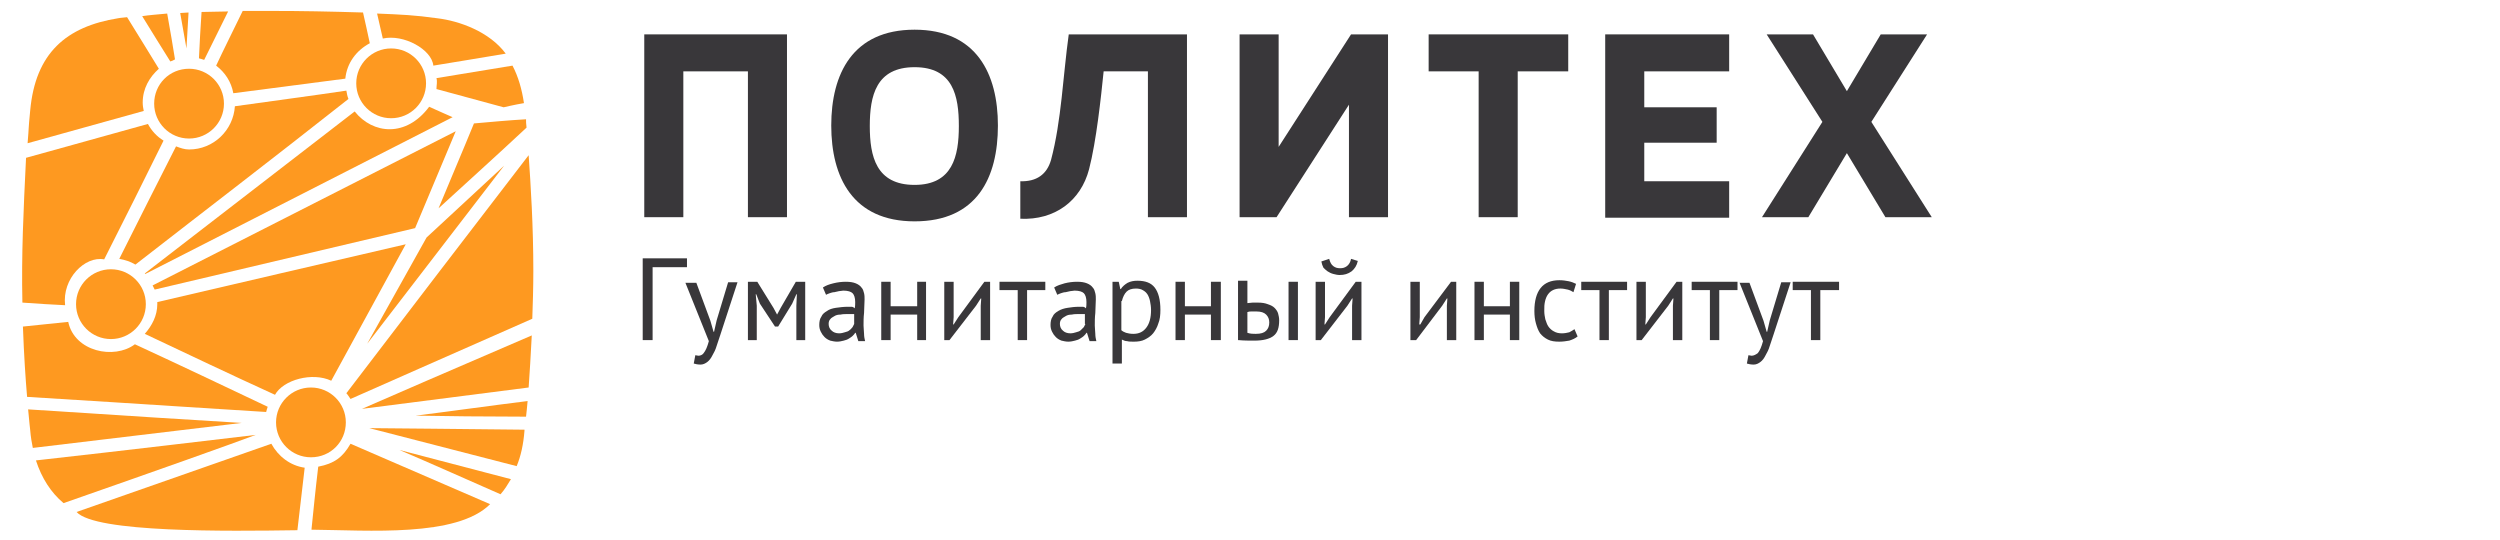 <?xml version="1.0" encoding="utf-8"?>
<!-- Generator: Adobe Illustrator 19.2.1, SVG Export Plug-In . SVG Version: 6.00 Build 0)  -->
<svg version="1.1" id="Layer_2" xmlns="http://www.w3.org/2000/svg" xmlns:xlink="http://www.w3.org/1999/xlink" x="0px" y="0px"
	 width="480px" height="103.6px" viewBox="0 0 480 103.6" style="enable-background:new 0 0 480 103.6;" xml:space="preserve">
<style type="text/css">
	.st0{fill:none;}
	.st1{fill:#39373A;}
	.st2{fill:none;stroke:#39373A;stroke-width:0;stroke-linecap:round;stroke-linejoin:round;}
	.st3{fill:#fe9920;}
	#small{
    display:none;
    }
    @media screen and (max-width: 200px){
    #big{
    display:none;
    }
    #small{
    display:block;
    }
    }
</style>
<g id="big">
	<path class="st0" d="M243.2,63.4c0.4-0.4,0.6-0.9,0.6-1.6c0-0.6-0.2-1.1-0.6-1.5c-0.4-0.4-1-0.6-1.9-0.6c-0.3,0-0.5,0-0.8,0
		c-0.3,0-0.6,0.1-0.8,0.1v3.9c0.6,0.1,1.1,0.2,1.6,0.2C242.1,63.9,242.8,63.7,243.2,63.4z"/>
	<path class="st0" d="M162.7,60.3c-0.4,0-0.9,0-1.4,0.1c-0.4,0-0.8,0.1-1.2,0.3c-0.3,0.1-0.6,0.3-0.8,0.6c-0.2,0.3-0.3,0.6-0.3,0.9
		c0,0.5,0.2,1,0.6,1.3c0.4,0.3,0.9,0.5,1.4,0.5c0.4,0,0.8-0.1,1.1-0.2c0.3-0.1,0.6-0.2,0.9-0.4c0.2-0.2,0.4-0.4,0.6-0.6
		c0.2-0.2,0.3-0.4,0.3-0.6v-1.8c-0.2,0-0.4,0-0.6,0C163.2,60.3,162.9,60.3,162.7,60.3z"/>
	<path class="st0" d="M217.6,64c1,0,1.9-0.4,2.5-1.2c0.6-0.8,0.9-1.9,0.9-3.4c0-0.6-0.1-1.2-0.2-1.7c-0.1-0.5-0.3-0.9-0.5-1.3
		c-0.2-0.4-0.5-0.6-0.9-0.8c-0.4-0.2-0.8-0.3-1.3-0.3c-0.8,0-1.4,0.2-1.8,0.6c-0.5,0.4-0.8,1-0.9,1.8v5.6c0.3,0.2,0.6,0.4,0.9,0.5
		C216.6,64,217.1,64,217.6,64z"/>
	<path class="st0" d="M175.6,12.8c-7.4,0-8.6,5.5-8.6,11.3c0,5.8,1.2,11.3,8.6,11.3c7.4,0,8.5-5.5,8.5-11.3S182.9,12.8,175.6,12.8z"
		/>
	<path class="st0" d="M207.1,60.3c-0.5,0-0.9,0-1.3,0.1c-0.4,0-0.8,0.1-1.2,0.3c-0.3,0.1-0.6,0.3-0.8,0.6c-0.2,0.3-0.3,0.6-0.3,0.9
		c0,0.5,0.2,1,0.6,1.3c0.4,0.3,0.8,0.5,1.4,0.5c0.4,0,0.8-0.1,1.1-0.2c0.3-0.1,0.6-0.2,0.9-0.4c0.2-0.2,0.4-0.4,0.6-0.6
		c0.2-0.2,0.3-0.4,0.3-0.6v-1.8c-0.2,0-0.4,0-0.6,0C207.5,60.3,207.3,60.3,207.1,60.3z"/>
	<polygon class="st1" points="274.3,13.7 283.9,13.7 283.9,41.7 291.4,41.7 291.4,13.7 301.1,13.7 301.1,6.6 274.3,6.6 	"/>
	<polygon class="st1" points="308.2,41.8 332,41.8 332,34.8 315.7,34.8 315.7,27.4 329.6,27.4 329.6,20.6 315.7,20.6 315.7,13.7 
		332,13.7 332,6.6 308.2,6.6 	"/>
	<path class="st1" d="M201.8,30.7c-0.8,2.8-2.8,4.2-5.9,4.1V42c6.6,0.3,11.6-3.4,13.2-9.5c1.4-5.4,2.3-13.9,2.8-18.8h8.5v28h7.5V6.6
		h-22.7C204.1,14.5,203.8,23.2,201.8,30.7z"/>
	<polygon class="st1" points="123.7,41.7 131.2,41.7 131.2,13.7 143.6,13.7 143.6,41.7 151.1,41.7 151.1,6.6 123.7,6.6 	"/>
	<polygon class="st1" points="370,6.6 361.1,6.6 354.6,17.5 348.1,6.6 339.2,6.6 349.9,23.4 338.3,41.7 347.2,41.7 354.6,29.4 
		362,41.7 370.9,41.7 359.3,23.4 	"/>
	<path class="st1" d="M175.6,5.7c-11.9,0-16,8.5-16,18.4c0,9.9,4.1,18.4,16,18.4c12,0,16-8.4,16-18.4
		C191.6,14.2,187.5,5.7,175.6,5.7z M175.6,35.5c-7.4,0-8.6-5.5-8.6-11.3c0-5.8,1.2-11.3,8.6-11.3c7.4,0,8.5,5.5,8.5,11.3
		S182.9,35.5,175.6,35.5z"/>
	<polygon class="st1" points="238,6.6 238,41.7 245.1,41.7 259,20.1 259,41.7 266.5,41.7 266.5,6.6 259.4,6.6 245.5,28.2 245.5,6.6 
			"/>
	<polygon class="st1" points="123.4,65.3 125.3,65.3 125.3,51.3 131.9,51.3 131.9,49.6 123.4,49.6 	"/>
	<path class="st1" d="M134.1,68.3c-0.2,0-0.4-0.1-0.6-0.1l-0.3,1.6c0.3,0.1,0.8,0.2,1.3,0.2c0.5,0,0.9-0.2,1.3-0.5
		c0.4-0.3,0.7-0.7,1-1.3c0.3-0.5,0.6-1.1,0.8-1.8c0.2-0.7,0.5-1.4,0.7-2.1l3.3-10.1h-1.8l-2.2,7.3l-0.5,2.2h-0.1l-0.6-2.1l-2.7-7.3
		h-2.1l4.5,11.2c-0.3,1.1-0.6,1.8-1,2.3C134.9,68.1,134.5,68.3,134.1,68.3z"/>
	<polygon class="st1" points="149.9,59.1 149.2,60.4 149.2,60.4 148.5,59.1 145.4,54.1 143.6,54.1 143.6,65.3 145.3,65.3 
		145.3,58.7 145.1,56.5 145.2,56.5 145.9,58.3 148.8,62.7 149.4,62.7 152.1,58.3 152.9,56.5 153,56.5 152.9,58.7 152.9,65.3 
		154.6,65.3 154.6,54.1 152.8,54.1 	"/>
	<path class="st1" d="M163.4,58.9h-0.6c-0.8,0-1.6,0.1-2.3,0.2c-0.7,0.1-1.3,0.3-1.7,0.6c-0.5,0.3-0.9,0.6-1.1,1.1
		c-0.3,0.4-0.4,1-0.4,1.6c0,0.5,0.1,0.9,0.3,1.3c0.2,0.4,0.4,0.7,0.7,1c0.3,0.3,0.6,0.5,1.1,0.7c0.4,0.1,0.9,0.2,1.3,0.2
		c0.5,0,0.9-0.1,1.3-0.2c0.4-0.1,0.7-0.2,1-0.4c0.3-0.2,0.5-0.3,0.7-0.5c0.2-0.2,0.4-0.4,0.5-0.6h0.1l0.5,1.6h1.3
		c-0.1-0.4-0.2-0.9-0.2-1.4c0-0.5-0.1-1-0.1-1.6c0-0.7,0-1.6,0.1-2.4c0-0.9,0.1-1.7,0.1-2.6c0-0.4,0-0.8-0.1-1.2
		c-0.1-0.4-0.2-0.8-0.5-1.1c-0.2-0.3-0.6-0.6-1.1-0.8c-0.5-0.2-1.1-0.3-1.9-0.3c-0.8,0-1.6,0.1-2.4,0.3c-0.8,0.2-1.4,0.4-2,0.8h0
		l0.6,1.4c0.2-0.1,0.4-0.2,0.7-0.3c0.3-0.1,0.6-0.2,0.9-0.2c0.3-0.1,0.6-0.1,0.9-0.2c0.3,0,0.6-0.1,0.8-0.1c0.9,0,1.5,0.2,1.8,0.5
		c0.3,0.3,0.5,0.9,0.5,1.7c0,0.4,0,0.8-0.1,1.2C163.8,58.9,163.6,58.9,163.4,58.9z M164,62.2c-0.1,0.2-0.2,0.4-0.3,0.6
		c-0.2,0.2-0.3,0.4-0.6,0.6c-0.2,0.2-0.5,0.3-0.9,0.4c-0.3,0.1-0.7,0.2-1.1,0.2c-0.6,0-1.1-0.2-1.4-0.5c-0.4-0.3-0.6-0.8-0.6-1.3
		c0-0.4,0.1-0.7,0.3-0.9c0.2-0.3,0.5-0.4,0.8-0.6c0.3-0.2,0.7-0.3,1.2-0.3c0.4-0.1,0.9-0.1,1.4-0.1c0.2,0,0.4,0,0.6,0
		c0.2,0,0.4,0,0.6,0V62.2z"/>
	<polygon class="st1" points="177.8,65.3 177.8,54.1 176.1,54.1 176.1,58.8 171,58.8 171,54.1 169.2,54.1 169.2,65.3 171,65.3 
		171,60.4 176.1,60.4 176.1,65.3 	"/>
	<polygon class="st1" points="183.1,54.1 181.3,54.1 181.3,65.3 182.3,65.3 187.4,58.7 188.3,57.3 188.4,57.3 188.3,58.7 
		188.3,65.3 190.1,65.3 190.1,54.1 189,54.1 184,60.9 183.1,62.3 183,62.3 183.1,60.9 	"/>
	<polygon class="st1" points="191.9,55.7 195.4,55.7 195.4,65.3 197.2,65.3 197.2,55.7 200.7,55.7 200.7,54.1 191.9,54.1 	"/>
	<path class="st1" d="M207.8,58.9h-0.6c-0.8,0-1.6,0.1-2.2,0.2c-0.7,0.1-1.3,0.3-1.8,0.6c-0.5,0.3-0.9,0.6-1.1,1.1
		c-0.3,0.4-0.4,1-0.4,1.6c0,0.5,0.1,0.9,0.3,1.3c0.2,0.4,0.4,0.7,0.7,1c0.3,0.3,0.6,0.5,1.1,0.7c0.4,0.1,0.9,0.2,1.3,0.2
		c0.5,0,0.9-0.1,1.3-0.2c0.4-0.1,0.7-0.2,1-0.4c0.3-0.2,0.5-0.3,0.7-0.5c0.2-0.2,0.4-0.4,0.5-0.6h0.1l0.5,1.6h1.3
		c-0.1-0.4-0.2-0.9-0.2-1.4c0-0.5-0.1-1-0.1-1.6c0-0.7,0-1.6,0.1-2.4c0-0.9,0.1-1.7,0.1-2.6c0-0.4,0-0.8-0.1-1.2
		c-0.1-0.4-0.2-0.8-0.5-1.1c-0.2-0.3-0.6-0.6-1.1-0.8c-0.5-0.2-1.1-0.3-1.9-0.3c-0.8,0-1.6,0.1-2.4,0.3c-0.7,0.2-1.4,0.4-2,0.8
		l0.6,1.4c0.2-0.1,0.4-0.2,0.7-0.3c0.3-0.1,0.6-0.2,0.9-0.2c0.3-0.1,0.6-0.1,0.9-0.2c0.3,0,0.6-0.1,0.8-0.1c0.9,0,1.5,0.2,1.8,0.5
		c0.3,0.3,0.5,0.9,0.5,1.7c0,0.4,0,0.8-0.1,1.2C208.2,58.9,208,58.9,207.8,58.9z M208.4,62.2c-0.1,0.2-0.2,0.4-0.3,0.6
		c-0.2,0.2-0.4,0.4-0.6,0.6c-0.2,0.2-0.5,0.3-0.9,0.4c-0.3,0.1-0.7,0.2-1.1,0.2c-0.6,0-1.1-0.2-1.4-0.5c-0.4-0.3-0.6-0.8-0.6-1.3
		c0-0.4,0.1-0.7,0.3-0.9c0.2-0.3,0.5-0.4,0.8-0.6c0.3-0.2,0.7-0.3,1.2-0.3c0.4-0.1,0.9-0.1,1.3-0.1c0.2,0,0.4,0,0.6,0
		c0.2,0,0.4,0,0.6,0V62.2z"/>
	<line class="st2" x1="213.6" y1="54.1" x2="213.6" y2="54.1"/>
	<path class="st1" d="M215.4,69.8v-4.6c0.4,0.2,0.7,0.3,1,0.3c0.3,0.1,0.8,0.1,1.3,0.1c0.8,0,1.5-0.1,2.1-0.4
		c0.6-0.3,1.2-0.7,1.6-1.2c0.4-0.5,0.8-1.2,1-1.9c0.3-0.7,0.4-1.6,0.4-2.6c0-2-0.4-3.4-1.1-4.3c-0.7-0.9-1.8-1.3-3.3-1.3
		c-0.7,0-1.3,0.1-1.9,0.4c-0.5,0.3-1,0.7-1.3,1.2h-0.1l-0.3-1.4h-1.2v15.7H215.4z M215.4,57.8c0.2-0.8,0.5-1.4,0.9-1.8
		c0.4-0.4,1-0.6,1.8-0.6c0.5,0,1,0.1,1.3,0.3c0.4,0.2,0.7,0.5,0.9,0.8c0.2,0.3,0.4,0.8,0.5,1.3c0.1,0.5,0.2,1.1,0.2,1.7
		c0,1.5-0.3,2.6-0.9,3.4c-0.6,0.8-1.4,1.2-2.5,1.2c-0.6,0-1-0.1-1.4-0.2c-0.3-0.1-0.7-0.3-0.9-0.5V57.8z"/>
	<polygon class="st1" points="234.4,54.1 232.5,54.1 232.5,58.8 227.5,58.8 227.5,54.1 225.7,54.1 225.7,65.3 227.5,65.3 
		227.5,60.4 232.5,60.4 232.5,65.3 234.4,65.3 	"/>
	<path class="st1" d="M237.8,65.3c1,0.1,2,0.1,3,0.1c1.7,0,2.9-0.3,3.7-0.9c0.8-0.6,1.1-1.6,1.1-3c0-0.5-0.1-0.9-0.2-1.3
		c-0.1-0.4-0.4-0.8-0.7-1.1c-0.3-0.3-0.7-0.5-1.3-0.7c-0.5-0.2-1.1-0.3-1.9-0.3c-0.3,0-0.6,0-1,0c-0.3,0-0.7,0.1-1,0.1l0,0v-4.3
		h-1.8V65.3z M239.6,59.9c0.2-0.1,0.5-0.1,0.8-0.1c0.3,0,0.6,0,0.8,0c0.9,0,1.5,0.2,1.9,0.6c0.4,0.4,0.6,0.9,0.6,1.5
		c0,0.7-0.2,1.2-0.6,1.6c-0.4,0.4-1,0.6-2,0.6c-0.5,0-1,0-1.6-0.2V59.9z"/>
	<rect x="247.4" y="54.1" class="st1" width="1.8" height="11.2"/>
	<path class="st1" d="M254.9,52.1c0.3,0.2,0.7,0.4,1.1,0.5c0.4,0.1,0.8,0.2,1.2,0.2c0.9,0,1.6-0.2,2.3-0.7c0.6-0.5,1-1.1,1.2-2
		l-1.3-0.4c-0.1,0.6-0.4,1.1-0.8,1.4c-0.4,0.3-0.8,0.4-1.3,0.4c-0.5,0-0.9-0.1-1.3-0.4c-0.4-0.3-0.6-0.7-0.8-1.4l-1.5,0.5
		c0.1,0.5,0.2,0.8,0.4,1.2C254.3,51.6,254.6,51.9,254.9,52.1z"/>
	<polygon class="st1" points="259.6,65.3 261.4,65.3 261.4,54.1 260.3,54.1 255.3,60.9 254.4,62.3 254.3,62.3 254.4,60.9 
		254.4,54.1 252.6,54.1 252.6,65.3 253.6,65.3 258.7,58.7 259.6,57.3 259.7,57.3 259.6,58.7 	"/>
	<polygon class="st1" points="272.6,54.1 270.8,54.1 270.8,65.3 271.9,65.3 276.9,58.7 277.8,57.3 277.9,57.3 277.8,58.7 
		277.8,58.7 277.8,65.3 279.6,65.3 279.6,54.1 278.6,54.1 273.5,60.9 272.7,62.3 272.5,62.3 272.6,60.9 	"/>
	<polygon class="st1" points="291.7,65.3 291.7,54.1 289.9,54.1 289.9,58.8 284.9,58.8 284.9,54.1 283.1,54.1 283.1,65.3 
		284.9,65.3 284.9,60.4 289.9,60.4 289.9,65.3 	"/>
	<path class="st1" d="M299.6,55.4c0.5,0,0.9,0.1,1.4,0.2c0.4,0.1,0.8,0.3,1.1,0.5l0.5-1.6c-0.4-0.2-0.9-0.4-1.4-0.5
		c-0.5-0.1-1.1-0.2-1.8-0.2c-1.6,0-2.8,0.5-3.6,1.5c-0.8,1-1.2,2.5-1.2,4.4c0,0.9,0.1,1.7,0.3,2.4c0.2,0.7,0.4,1.3,0.8,1.9
		c0.4,0.5,0.9,0.9,1.5,1.2c0.6,0.3,1.3,0.4,2.2,0.4c0.7,0,1.3-0.1,1.9-0.2c0.6-0.2,1.1-0.4,1.6-0.8h0l-0.6-1.4
		c-0.3,0.2-0.6,0.4-1,0.6c-0.4,0.1-0.9,0.2-1.4,0.2c-0.6,0-1.1-0.1-1.6-0.4c-0.4-0.2-0.8-0.6-1-0.9c-0.3-0.4-0.4-0.9-0.6-1.4
		c-0.1-0.5-0.2-1-0.2-1.6C296.4,56.9,297.5,55.4,299.6,55.4z"/>
	<polygon class="st1" points="303.6,55.7 307.1,55.7 307.1,65.3 308.9,65.3 308.9,55.7 312.4,55.7 312.4,54.1 303.6,54.1 	"/>
	<polygon class="st1" points="321.2,65.3 323,65.3 323,54.1 321.9,54.1 316.9,60.9 316,62.3 315.9,62.3 316,60.9 316,54.1 
		314.2,54.1 314.2,65.3 315.2,65.3 320.3,58.7 321.2,57.3 321.3,57.3 321.2,58.7 	"/>
	<polygon class="st1" points="330.1,65.3 330.1,55.7 333.6,55.7 333.6,54.1 324.8,54.1 324.8,55.7 328.3,55.7 328.3,65.3 	"/>
	<path class="st1" d="M336.3,68.3c-0.2,0-0.4-0.1-0.6-0.1l-0.3,1.6c0.3,0.1,0.8,0.2,1.3,0.2c0.5,0,0.9-0.2,1.3-0.5
		c0.4-0.3,0.7-0.7,1-1.3c0.3-0.5,0.6-1.1,0.8-1.8c0.2-0.7,0.5-1.4,0.7-2.1l3.3-10.1h-1.8l-2.2,7.3l-0.5,2.2h-0.1l-0.6-2.1l-2.7-7.3
		H334l4.5,11.2c-0.3,1.1-0.6,1.8-1,2.3C337.1,68.1,336.7,68.3,336.3,68.3z"/>
	<polygon class="st1" points="349.5,65.3 349.5,55.7 353.1,55.7 353.1,54.1 344.2,54.1 344.2,55.7 347.7,55.7 347.7,65.3 	"/>
</g>
<g id="symbol">
	<path class="st3" d="M12.2,96.6c18.9-6.6,32.1-11.3,36.9-13.1c-6.8,0.8-24.3,2.9-42.2,4.9C8,91.8,9.8,94.6,12.2,96.6z"/>
	<path class="st3" d="M6.3,86c16.7-2,32.7-3.9,40.1-4.8c-7-0.4-22.4-1.4-41-2.6c0.2,2.3,0.4,4,0.4,4C5.9,83.9,6.1,85,6.3,86z"/>
	<polygon class="st3" points="81.9,45.6 70.5,66 96.8,31.8 	"/>
	<path class="st3" d="M4.4,62.7c0.2,5.5,0.5,10,0.8,13.5c24.4,1.5,39,2.5,45.9,2.9c0.1-0.4,0.2-0.7,0.3-1c-9.5-4.5-16.2-7.7-25.5-12
		c-4,3-11.6,1.4-12.8-4.3L4.4,62.7z"/>
	<path class="st3" d="M57.1,101.8c0.5-4.2,1-8.5,1.4-12c-2.8-0.4-5.1-2.2-6.4-4.6L14.7,98.3C18.3,102.3,43.7,102,57.1,101.8z"/>
	<path class="st3" d="M101.3,77c-6.5,0.8-17.3,2.3-21.5,2.8C84.3,79.9,94.2,80,101,80C101.1,79.3,101.2,78,101.3,77z"/>
	<path class="st3" d="M45.1,20.4c-0.3,4.6-4.1,8.3-8.8,8.3c-0.9,0-1.7-0.3-2.5-0.6c-3.6,7.1-7.1,14-10.9,21.6
		c1.1,0.2,2.1,0.5,3.1,1.1c14.4-11.2,25.3-19.5,40.9-31.8c-0.2-0.5-0.3-1-0.4-1.6C60.5,18.3,52.2,19.4,45.1,20.4z"/>
	<path class="st3" d="M83.8,15c0.2,0.7,0,1.4,0,2.1l12.9,3.5c0,0,2.1-0.5,3.9-0.8c-0.4-2.7-1.1-5.1-2.2-7.2L83.8,15z"/>
	<path class="st3" d="M91,23.7c-2.2,5.4-4.7,11.2-6.8,16.3c6.1-5.6,10.8-9.8,16.9-15.5c-0.1-0.8-0.1-1.1-0.1-1.6
		C97.6,23.1,94.4,23.4,91,23.7z"/>
	<path class="st3" d="M66.5,75.5c0.3,0.3,0.5,0.7,0.8,1.1c3.4-1.5,20.8-9.2,34.9-15.4c0.1-2.9,0.2-5.9,0.2-9.2
		c0-8.6-0.5-16.5-0.9-22.2C89.5,45.4,78.8,59.4,66.5,75.5z"/>
	<path class="st3" d="M100.7,82.7v-0.2c-10.5-0.1-27.1-0.3-29.8-0.3l28.3,7.3C100,87.6,100.5,85.3,100.7,82.7z"/>
	<path class="st3" d="M98.1,92c-7.7-2-16.5-4.3-21.4-5.6c6.1,2.6,13.7,6,19.4,8.5C96.9,94,97.5,93,98.1,92z"/>
	<path class="st3" d="M68.1,21.4L27.8,52.5l0.1,0.1l59-30.1c0,0-3.2-1.4-4.5-2C78,26.4,71.6,25.8,68.1,21.4z"/>
	<path class="st3" d="M29.6,19.9c0,3.7,3,6.7,6.7,6.7c3.7,0,6.7-3,6.7-6.7c0-3.7-3-6.7-6.7-6.7C32.5,13.2,29.6,16.2,29.6,19.9z"/>
	<polygon class="st3" points="34.6,2.5 35.8,9.3 36.2,2.4 	"/>
	<path class="st3" d="M66.4,81.1c0-3.7-3-6.7-6.7-6.7c-3.7,0-6.7,3-6.7,6.7c0,3.7,3,6.7,6.7,6.7C63.5,87.8,66.4,84.8,66.4,81.1z"/>
	<path class="st3" d="M102.1,64.4C89.1,70,72.4,77.2,69.5,78.5c3.1-0.4,19.4-2.5,32-4.1C101.7,71.6,101.9,68.3,102.1,64.4z"/>
	<path class="st3" d="M94.1,96.8c-10.9-4.7-22.4-9.7-26.8-11.6c-1.5,2.6-3.1,3.8-6.2,4.4c-0.6,5-0.9,8.3-1.3,12.1
		C70.7,101.8,87.7,103.2,94.1,96.8z"/>
	<polygon class="st3" points="29.3,54.8 29.7,55.6 79.7,43.8 87.5,25.2 	"/>
	<path class="st3" d="M24.4,3.3c-1.2,0.1-1.7,0.2-1.7,0.2c-10,1.6-15.9,6.7-16.9,17.7c-0.4,4.1-0.2,2.7-0.5,6.3
		c8.7-2.4,17.3-4.8,22.3-6.2c-0.1-0.5-0.2-1-0.2-1.6c0-2.7,1.3-4.9,3.1-6.5C29.2,11.1,26.4,6.5,24.4,3.3C24.4,3.3,24.4,3.3,24.4,3.3
		z"/>
	<path class="st3" d="M4.3,58.1c2.7,0.2,6.1,0.4,8.2,0.5c-0.6-5.1,3.8-9.5,7.5-8.8C23.8,42.3,28,33.9,31.4,27
		c-1.3-0.8-2.3-1.9-3-3.2C21.5,25.7,5.1,30.3,5,30.3C4.5,40.6,4.1,48.8,4.3,58.1z"/>
	<path class="st3" d="M52.8,75.8c1.6-2.9,7.2-4.4,10.8-2.7l14.3-26.2C62.3,50.5,44.4,54.7,30.2,58c0,0.1,0,0.3,0,0.4
		c0,2.2-1,4.1-2.4,5.7C36.7,68.3,43.6,71.6,52.8,75.8z"/>
	<path class="st3" d="M52.3,2.1c-1.9,0-3.8,0-5.7,0c-1.7,3.5-3.8,7.7-5.1,10.5c1.7,1.3,2.9,3.1,3.3,5.3c7.6-1,13.8-1.8,21.5-2.8
		c0.3-3,2.1-5.4,4.7-6.8c-0.3-1.4-0.9-4.2-1.3-5.9C63.1,2.2,57.9,2.1,52.3,2.1z"/>
	<path class="st3" d="M27.3,3.1c1.7,2.8,4.1,6.6,5.4,8.7c0.3-0.1,0.6-0.2,0.9-0.4c-0.3-1.9-1-6.1-1.5-8.8C30,2.8,28.6,2.9,27.3,3.1z
		"/>
	<circle class="st3" cx="21.3" cy="58.4" r="6.7"/>
	<path class="st3" d="M38.2,11.2c0.4,0.1,0.7,0.2,1,0.3c0.9-1.8,3.2-6.5,4.6-9.3c-1.8,0-3.5,0.1-5.1,0.1
		C38.5,5.1,38.3,8.9,38.2,11.2z"/>
	<path class="st3" d="M83.9,3.5c-4.3-0.6-6.7-0.7-11.5-0.9l1.1,4.8c4-0.9,9.4,2.1,9.7,5.2c2.4-0.4,9.8-1.6,13.9-2.3
		C94,6.1,88.2,4,83.9,3.5z"/>
	<circle class="st3" cx="75.1" cy="16" r="6.7"/>
</g>
<g id="small">
	<polygon class="st1" points="159.2,30.6 159.2,18.1 117.7,18.1 117.7,89.5 131.6,89.5 131.6,30.6 	"/>
	<polygon class="st1" points="182.9,56.7 177.9,66.6 177.3,66.6 178.3,57 178.3,18.1 164.4,18.1 164.4,89.5 174.9,89.5 201.5,50.2 
		206.3,40.7 206.8,40.7 206,49.9 206,89.5 219.9,89.5 219.9,18.1 209.5,18.1 	"/>
</g>
</svg>
